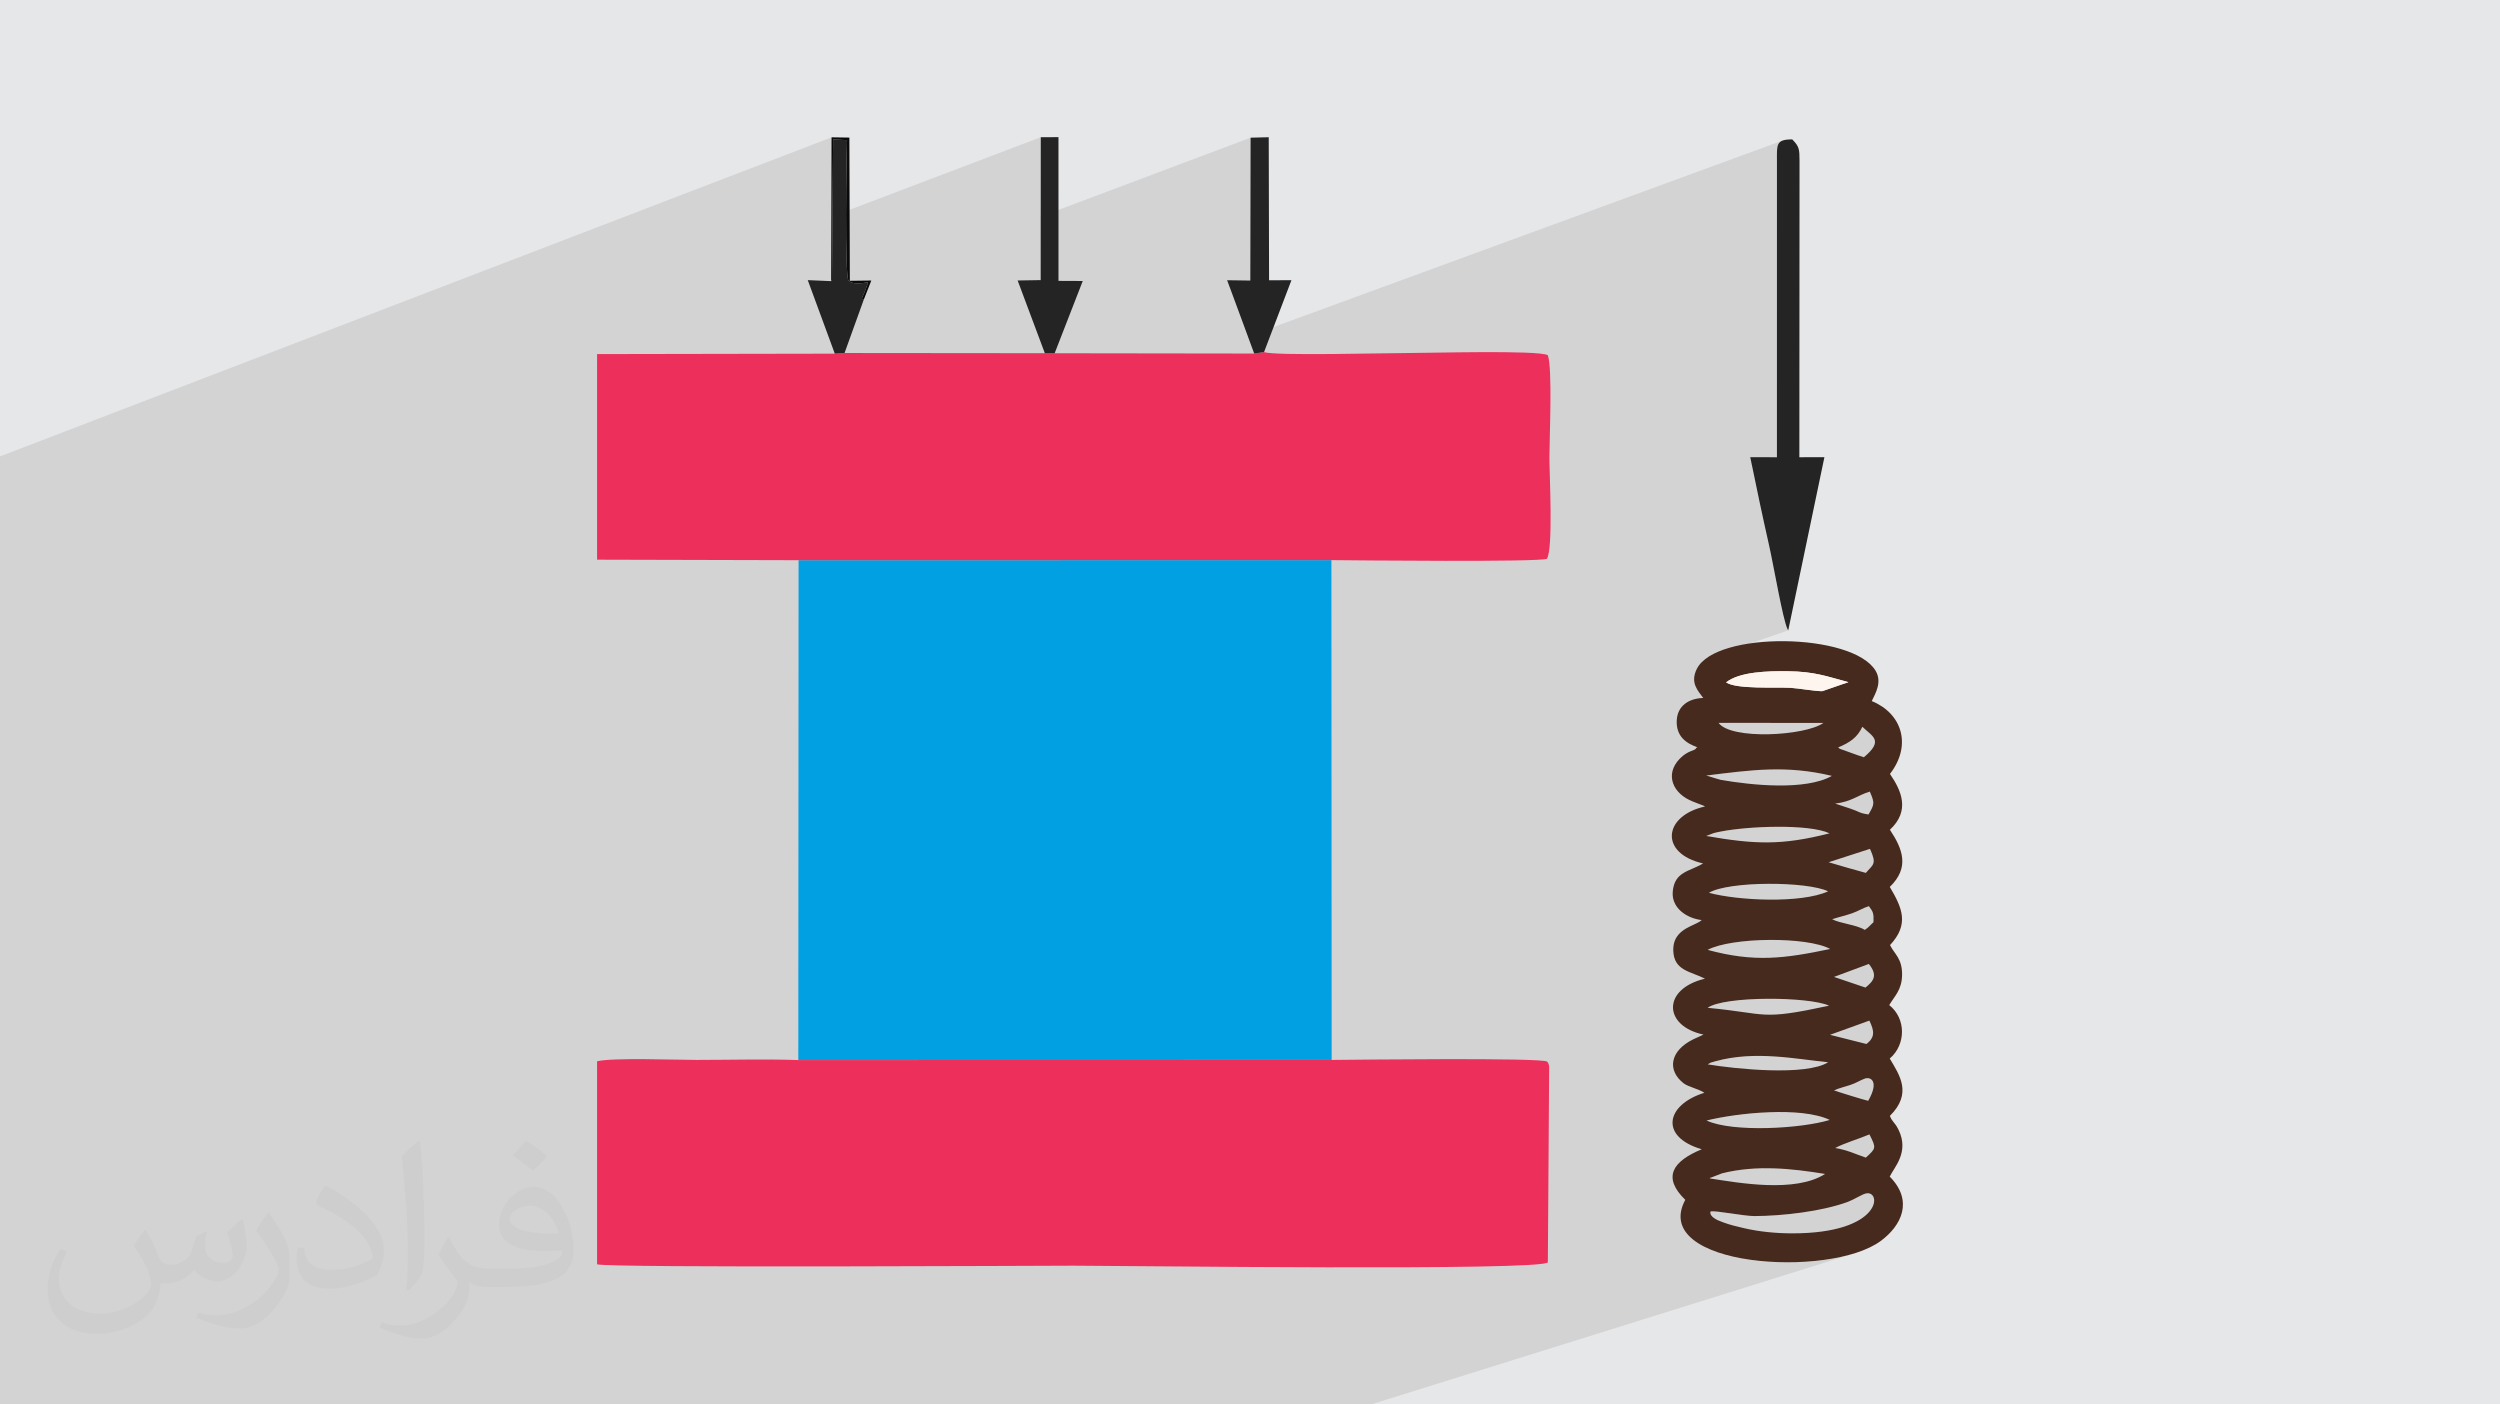 <?xml version="1.0" encoding="UTF-8"?>
<!DOCTYPE svg PUBLIC "-//W3C//DTD SVG 1.0//EN" "http://www.w3.org/TR/2001/REC-SVG-20010904/DTD/svg10.dtd">
<!-- Creator: CorelDRAW -->
<svg xmlns="http://www.w3.org/2000/svg" xml:space="preserve" width="94.192mm" height="52.917mm" version="1.0" style="shape-rendering:geometricPrecision; text-rendering:geometricPrecision; image-rendering:optimizeQuality; fill-rule:evenodd; clip-rule:evenodd"
viewBox="0 0 9404.92 5283.66"
 xmlns:xlink="http://www.w3.org/1999/xlink"
 xmlns:xodm="http://www.corel.com/coreldraw/odm/2003">
 <defs>
  <style type="text/css">
   <![CDATA[
    .fil3 {fill:#00A0E3}
    .fil6 {fill:#0A0A0B}
    .fil5 {fill:#242425}
    .fil7 {fill:#462A1E}
    .fil4 {fill:#EC305B}
    .fil8 {fill:#FDF5EE}
    .fil2 {fill:#373435;fill-opacity:0.031}
    .fil1 {fill:#2B2A29;fill-opacity:0.102}
    .fil0 {fill:#E6E7E8}
   ]]>
  </style>
 </defs>
 <g id="Layer_x0020_1">
  <polygon class="fil0" points="-0,0 9404.92,0 9404.92,5283.66 -0,5283.66 "/>
  <polygon class="fil1" points="-0,4927.76 -0,4927.63 -0,4927.55 -0,4915.83 -0,4858.03 -0,4819.15 -0,4811.78 -0,4805.49 -0,4777.96 -0,4760.52 -0,4703.34 -0,4679.06 -0,4673.77 -0,4668.74 -0,4359.66 -0,4141.22 -0,4069.03 -0,4036.44 -0,3880.14 -0,3199 -0,3061.29 -0,3053.68 -0,3048.16 -0,2985.06 -0,2929.89 -0,2792.6 -0,2790.81 -0,2779.55 -0,2759.37 -0,2513.1 -0,2512.35 -0,2501.57 -0,2483.75 -0,2346.25 -0,2289.19 -0,2286.26 -0,2255.77 -0,2235.1 -0,2232.23 -0,2232.05 -0,2199.66 -0,2179.61 -0,2003.01 -0,1748.52 -0,1726.56 -0,1716.91 3128.27,516.61 3128.24,526.68 3134.13,524.43 3186.56,527.24 3186.31,533.94 3186.04,542.77 3185.76,553.57 3185.46,566.2 3185.17,580.51 3184.88,596.36 3184.59,613.58 3184.31,632.04 3184.04,651.57 3183.79,672.04 3183.57,693.29 3183.37,715.17 3183.2,737.52 3183.07,760.22 3182.98,783.09 3182.96,794.24 3915.27,516.13 3915.13,814.67 4704.61,517.93 4703.6,1055.46 4627.3,1083.61 4694.48,1265.6 6707.13,528.43 6696.81,533.91 6690.24,542.03 6686.6,553.01 6685.03,567.09 6684.7,584.52 6684.76,605.51 6684.7,1720.18 6591.13,1753.06 6592.78,1761.05 6594.9,1771.34 6597.01,1781.63 6599.15,1791.93 6601.28,1802.21 6603.42,1812.51 6605.56,1822.79 6607.72,1833.07 6609.87,1843.36 6612.04,1853.64 6614.21,1863.93 6616.38,1874.2 6618.56,1884.48 6620.75,1894.74 6622.94,1905.01 6625.14,1915.27 6627.35,1925.52 6629.56,1935.77 6631.78,1946.01 6634.01,1956.25 6636.24,1966.48 6638.49,1976.71 6640.74,1986.92 6642.99,1997.13 6645.26,2007.32 6647.53,2017.52 6649.8,2027.7 6652.09,2037.86 6654.39,2048.03 6658.09,2064.97 6662.08,2084.14 6666.32,2105.15 6670.75,2127.6 6675.33,2151.09 6680.05,2175.25 6684.83,2199.67 6689.64,2223.96 6694.46,2247.74 6699.23,2270.6 6703.9,2292.17 6708.44,2312.05 6712.82,2329.84 6716.98,2345.16 6720.89,2357.61 6724.51,2366.8 6724.73,2367.26 6724.99,2367.81 6725.3,2368.41 6725.65,2369.07 6726.02,2369.74 6726.41,2370.41 6726.82,2371.05 6727.24,2371.64 6417.05,2478.03 6414.74,2479.65 6402.02,2490.87 6391.57,2502.96 6383.57,2515.93 6376.1,2534.85 6373.26,2551.78 6374.24,2566.96 6378.2,2580.66 6384.33,2593.13 6386.29,2596.15 6540.23,2543.56 6554.23,2539.48 6568.92,2536.02 6584.14,2533.13 6599.81,2530.78 6615.78,2528.9 6631.94,2527.45 6648.17,2526.4 6664.31,2525.67 6680.28,2525.24 6695.93,2525.04 6711.15,2525.03 6725.81,2525.17 6744.03,2525.61 6761.04,2526.4 6776.99,2527.52 6792.02,2528.98 6806.28,2530.75 6819.9,2532.81 6833.04,2535.15 6845.85,2537.75 6858.47,2540.6 6871.04,2543.69 6883.71,2546.99 6896.64,2550.5 6909.96,2554.19 6923.82,2558.07 6938.37,2562.09 6953.75,2566.26 6941.79,2570.47 6902.43,2583.84 6855.74,2600.02 6504.31,2719.36 6859.42,2719.69 6852.39,2724.18 6844.21,2728.46 6834.96,2732.53 6824.72,2736.38 6289.73,2917.2 6289.55,2923.73 6290.93,2935.09 6293.93,2946.17 6298.48,2956.91 6299.09,2957.94 6418.64,2917.6 6434.37,2915.64 6449.9,2913.7 6465.23,2911.78 6480.41,2909.91 6487.17,2909.11 7006.06,2734.1 7013.28,2740.82 7020.45,2747.1 7027.36,2753.04 7033.85,2758.76 7039.73,2764.35 7044.81,2769.95 7048.92,2775.63 7051.87,2781.51 7053.47,2787.7 7053.55,2794.31 7051.92,2801.45 7048.4,2809.22 7042.81,2817.72 7034.95,2827.08 7024.66,2837.39 7011.73,2848.77 6836.88,2907.48 6844.16,2908.77 6859.67,2911.79 6875.38,2915.15 6891.31,2918.85 6881.78,2923.87 6871.69,2928.46 6861.04,2932.62 6849.9,2936.38 6292.48,3123.33 6289.5,3139.89 6290.3,3156.54 6294.94,3172.92 6300.45,3183.1 6447.56,3133.88 6450.32,3133.15 6453.33,3132.43 6456.51,3131.71 6459.76,3131.01 6463.03,3130.33 6466.22,3129.68 6469.29,3129.07 6472.13,3128.5 6482.14,3126.6 6492.83,3124.76 6504.17,3123 6516.1,3121.33 6528.57,3119.76 6541.53,3118.27 6554.93,3116.9 6568.72,3115.63 6582.83,3114.49 6597.24,3113.47 6611.88,3112.58 6626.71,3111.82 6634.24,3111.51 7025.71,2980.73 7034.08,2978.04 7040.31,2992.77 7044.58,3004.57 7046.88,3014.33 7047.24,3022.95 7045.64,3031.33 7042.11,3040.36 7036.65,3050.94 7029.27,3063.96 6849.18,3123.94 6856.97,3125.88 6866.32,3128.64 6874.88,3131.67 6882.6,3134.95 6297.37,3329.69 6294.59,3340.82 6292.76,3354.21 6292.48,3365.64 6293.64,3376.51 6296.13,3386.79 6299.83,3396.47 6300.95,3398.57 6455.48,3347.29 6466.55,3344.04 6478.6,3341.04 6491.53,3338.32 6505.27,3335.84 6519.74,3333.62 6534.86,3331.66 6550.53,3329.94 6566.71,3328.48 6583.28,3327.27 6600.19,3326.3 6617.34,3325.6 6633.69,3325.16 6879.33,3243.75 7034.78,3193.4 7042.96,3212.94 7047.49,3227.98 7048.75,3239.6 7047.11,3248.86 7042.97,3256.84 7036.68,3264.6 7028.64,3273.21 7019.22,3283.76 6843.42,3341.83 6849.88,3343.44 6860.1,3346.46 6869.21,3349.71 6877.12,3353.17 6867.28,3357.33 6856.7,3361.16 6299.1,3545.17 6296.64,3552.35 6294.78,3576.87 6296,3590.09 6298.49,3601.76 6301.9,3611.23 6454.17,3561.11 6466.13,3557.56 6478.94,3554.28 6492.54,3551.25 6506.84,3548.5 6521.79,3546.02 6537.29,3543.8 6553.3,3541.86 6569.73,3540.19 6586.51,3538.79 6603.57,3537.66 6620.84,3536.82 6638.23,3536.25 6643.88,3536.16 7022.83,3411.6 7030.77,3409.01 7036.48,3416.89 7040.82,3423.55 7043.98,3429.56 7046.11,3435.47 7047.41,3441.83 7048.03,3449.2 7048.16,3458.13 7047.96,3469.2 7042.33,3474.49 7038.02,3478.74 7034.59,3482.23 7031.6,3485.24 7028.61,3488.06 7025.18,3490.95 7020.86,3494.23 7015.22,3498.15 6843.53,3554.41 6843.98,3554.52 6855.72,3557.94 6866.5,3561.66 6876.28,3565.67 6884.97,3569.98 6299.55,3761.57 6295.63,3772.93 6293.76,3789.31 6295.56,3805.62 6301.02,3821.55 6304.18,3826.86 6448.04,3779.9 6458.64,3776.63 6470.37,3773.63 6483.15,3770.88 6496.89,3768.4 6511.49,3766.19 6526.85,3764.22 6542.89,3762.5 6559.52,3761.05 6576.63,3759.83 6594.15,3758.86 6611.98,3758.14 6627.53,3757.72 7030.44,3626.38 7040.86,3641.08 7047.19,3654.17 7049.76,3665.95 7048.9,3676.69 7044.93,3686.7 7038.2,3696.25 7029.03,3705.64 7017.76,3715.15 6842.86,3771.97 6853.88,3774.46 6864.14,3777.24 6873.13,3780.22 6880.79,3783.38 6301.92,3971.3 6298.5,3978.85 6295.31,3990.05 6293.9,4001.32 6294.28,4012.59 6296.46,4023.78 6300.43,4034.8 6303.42,4040.36 6438.67,3996.58 6441.89,3995.62 6446.42,3994.37 6452.79,3992.61 6466.87,3988.9 6480.97,3985.62 6495.1,3982.75 6509.24,3980.26 6523.37,3978.16 6537.51,3976.4 6551.63,3974.98 6565.74,3973.87 6579.81,3973.08 6593.85,3972.56 6607.85,3972.3 6621.73,3972.29 7032.4,3839.52 7038.53,3853.05 7043.1,3865.49 7045.81,3877.03 7046.39,3887.84 7044.55,3898.11 7039.99,3908.01 7032.43,3917.73 7021.59,3927.43 6826.42,3990.33 6831.21,3990.92 6843.03,3992.35 6854.66,3993.68 6866.09,3994.93 6877.3,3996.07 6868.92,4000.79 6859.54,4005.07 6849.2,4008.89 6303.37,4184.6 6302.31,4186.15 6295.55,4201.48 6292.29,4217.04 6292.61,4232.59 6296.61,4247.94 6299.7,4253.91 6419.95,4215.3 6431.36,4212.6 6443.44,4209.95 6456.13,4207.34 6469.38,4204.79 6483.14,4202.34 6497.4,4199.96 6512.08,4197.69 6527.14,4195.55 6542.54,4193.52 6558.22,4191.65 6574.16,4189.93 6590.28,4188.38 6606.57,4187.01 6613.85,4186.49 7013.58,4058.33 7022.9,4056.13 7032.02,4056.91 7039.98,4060.98 7045.79,4068.64 7048.48,4080.19 7047.06,4095.92 7040.57,4116.14 7028.03,4141.14 6845.49,4199.47 6849.99,4200.68 6861.78,4204.42 6872.89,4208.58 6883.28,4213.17 6298.93,4399.7 6296.99,4403.45 6293.33,4415.41 6292.08,4427.84 6293.32,4440.77 6297.14,4454.23 6303.63,4468.23 6304.38,4469.41 6477.83,4414.2 6489.96,4411.28 6502.13,4408.63 6514.31,4406.23 6526.51,4404.08 6538.73,4402.19 6550.96,4400.53 6563.21,4399.1 6575.47,4397.88 6587.74,4396.89 6600,4396.1 6612.27,4395.52 6624.54,4395.13 6632.16,4395 7032.74,4267.64 7041.26,4284.76 7047.11,4298.06 7050.17,4308.57 7050.3,4317.29 7047.39,4325.26 7041.32,4333.5 7031.97,4343.01 7019.22,4354.85 6838.71,4412.05 6842.28,4412.6 6854.04,4414.47 6865.75,4416.38 6854.89,4422.81 6843.49,4428.63 6831.6,4433.84 6819.23,4438.47 6806.43,4442.55 6445.32,4556.89 6445.56,4556.89 6453.42,4557.38 6462.7,4558.27 6473.15,4559.51 6484.55,4561 6496.67,4562.69 6509.28,4564.5 6522.14,4566.37 6535.03,4568.21 6547.7,4569.96 6559.94,4571.55 6571.51,4572.91 6582.18,4573.96 6591.73,4574.62 6599.91,4574.84 6610.03,4574.76 6620.38,4574.58 6630.9,4574.3 6641.62,4573.93 6652.49,4573.46 6663.51,4572.88 6674.66,4572.21 6685.94,4571.44 6697.31,4570.56 6708.77,4569.59 6720.31,4568.51 6731.89,4567.34 6743.52,4566.06 6755.17,4564.67 6766.84,4563.18 6778.49,4561.59 6790.12,4559.89 6801.71,4558.09 6803.49,4557.79 7018.18,4490.12 7023.81,4489.14 7029.05,4489.17 7033.84,4490.14 7038.13,4491.98 7041.88,4494.64 7045.02,4498.04 7047.51,4502.12 7049.29,4506.83 7050.31,4512.08 7050.52,4517.84 7049.86,4524.02 7048.28,4530.56 7045.72,4537.41 7042.15,4544.49 7037.5,4551.75 7031.7,4559.12 7024.74,4566.53 7016.53,4573.93 7007.04,4581.23 6996.2,4588.4 6983.97,4595.36 6970.29,4602.05 6955.11,4608.4 6938.38,4614.34 6555.76,4734.47 6584.61,4739.14 6618.19,4743.26 6652.5,4746.21 6687.3,4748.02 6722.34,4748.68 6757.41,4748.19 6792.25,4746.56 6826.61,4743.79 6860.29,4739.87 6893.02,4734.82 6924.59,4728.63 6954.74,4721.32 6983.24,4712.88 5157.01,5283.66 4806.5,5283.66 4533.77,5283.66 4500.61,5283.66 4355.35,5283.66 4150.04,5283.66 4141.63,5283.66 4137.15,5283.66 4127.51,5283.66 4088.2,5283.66 3915.48,5283.66 3837,5283.66 3754.67,5283.66 3752.47,5283.66 3746.3,5283.66 3529.72,5283.66 3452.44,5283.66 3398.87,5283.66 3210.73,5283.66 3209.06,5283.66 3191.92,5283.66 3092.24,5283.66 2889.2,5283.66 2878.05,5283.66 2812.8,5283.66 2774.26,5283.66 2596.36,5283.66 2565.45,5283.66 2464.7,5283.66 2462.94,5283.66 2427.04,5283.66 2259.07,5283.66 2190.25,5283.66 2143.87,5283.66 2129.36,5283.66 1946.32,5283.66 1841.36,5283.66 1648.75,5283.66 1565.66,5283.66 1527.06,5283.66 1524.45,5283.66 1513.88,5283.66 1344.31,5283.66 1337.45,5283.66 1327.45,5283.66 1327.39,5283.66 1221.11,5283.66 1116.92,5283.66 1079.33,5283.66 1031.2,5283.66 1027.69,5283.66 964.64,5283.66 905.24,5283.66 889.93,5283.66 727.02,5283.66 723.79,5283.66 656.34,5283.66 620.59,5283.66 489.14,5283.66 425.12,5283.66 364,5283.66 300.19,5283.66 151.34,5283.66 136.53,5283.66 132.7,5283.66 132.4,5283.66 30.19,5283.66 22.37,5283.66 -0,5283.66 -0,5233.68 -0,5230.35 -0,5203.27 -0,5189.04 -0,5187.56 -0,5184.6 -0,5158.28 -0,5096.93 -0,5083.5 -0,5043.1 -0,5038.57 -0,5004.57 -0,4994.67 -0,4977.12 -0,4975.8 -0,4975.75 -0,4975.64 -0,4928.07 "/>
  <path class="fil2" d="M548.54 4627.69c17.95,27.21 29.6,53.36 40.96,82.43 8.45,16.91 12.93,48.09 52.57,48.09 11.61,0 28.28,-3.42 43.06,-11.61 16.63,-8.73 29.32,-21.94 35.94,-42l15.85 -53.36 38.57 -19.02 2.64 2.64c-5.27,20.09 -6.59,39.36 -6.59,54.43 0,44.63 38.57,61.56 69.22,61.56 17.95,0 34.09,-8.73 34.09,-25.11 0,-21.13 -8.98,-57.06 -20.62,-89.29 17.95,-17.95 35.94,-35.94 56.53,-50.47l3.17 1.6c8.98,38.04 14,75.56 14,100.66 0,24.57 -10.83,51.79 -19.81,69.49 -18.49,34.87 -51.25,62.62 -90.87,62.62 -30.1,0 -63.65,-15.07 -86.66,-43.06l-1.32 0c-21.66,26.96 -55.22,51.25 -108.86,51.25l-16.63 0c-2.64,35.41 -10.29,60.49 -21.94,82.95 -31.95,62.34 -126.81,106.47 -216.1,106.47 -124.17,0 -186.51,-71.59 -186.51,-166.96 0,-58.91 19.27,-113.6 48.88,-152.42l24.29 10.04c-18.49,35.41 -30.91,68.68 -30.91,101.45 0,89.29 72.66,131.83 156.4,131.83 77.68,0 173.83,-49.41 191.28,-106.72 -6.59,-62.62 -30.1,-91.93 -66.04,-148.99 10.83,-19.02 24.83,-38.04 42.28,-58.38l3.17 0 0 0 0 0 -0.02 -0.09zm1432.13 -336.04c26.15,16.39 51.79,35.66 76.87,57.85 -14,19.81 -31.45,37.79 -53.11,53.64 -25.11,-20.34 -50.19,-37.79 -75.84,-56.27 17.42,-19.55 34.62,-38.29 52.04,-55.22l0 0 0 0 0 0 0 0 0 0 0.03 0zm13.47 244.11c-42.28,0 -76.87,27.75 -76.87,48.34 0,44.13 84.53,57.85 185.72,57.31 -12.68,-51.79 -57.06,-105.68 -108.86,-105.68l0.01 0.03zm-94.86 236.19c54.96,0 103.04,-1.6 139.74,-10.83 40.96,-10.29 75.56,-30.91 75.56,-45.17 0,-3.7 0,-8.19 -1.32,-11.89 -22.98,2.11 -49.41,2.11 -72.38,2.11 -74.49,0 -131.55,-16.91 -154.02,-58.66 -5.55,-11.61 -9.51,-24.57 -9.51,-39.36 0,-40.43 17.42,-79.79 48.09,-107 25.61,-22.45 53.89,-36.44 82.67,-36.44 52.04,0 93.51,41.75 122.57,107.54 15.85,35.94 26.68,77.4 26.68,129.72 0,34.87 -9.51,64.19 -31.17,85.85 -40.43,39.11 -114.92,53.89 -229.04,53.89l-51.79 0 0 0 -13.47 0c-28.28,0 -48.62,-5.02 -64.72,-17.42l-2.64 0c0.79,6.59 1.32,12.93 1.32,19.02 0,25.61 -8.45,58.38 -25.61,84.53 -50.72,75.3 -105.68,108.04 -153.24,108.04 -48.09,0 -107,-18.49 -160.11,-42.54l9.51 -18.49c17.17,7.13 40.96,11.89 73.7,11.89 85.85,0 198.66,-82.43 212.66,-163 -3.17,-6.59 -8.98,-15.32 -17.17,-24.57 -25.11,-29.85 -40.96,-54.68 -55.75,-80.83 12.68,-25.11 24.29,-45.17 35.13,-63.4l4.49 -0.53c36.72,74.77 69.99,117.55 144.23,117.55l11.61 0 0 0 53.89 0 0 0 0 0 0 0 0 0 0 0 0.09 0.01zm-371.98 79c6.34,-34.34 6.87,-72.91 6.87,-108.86l0 -53.36c0,-99.6 -12.68,-244.36 -22.98,-338.68 17.95,-19.27 43.06,-42 62.87,-57.31l5.81 1.6c13.47,118.62 16.63,256 16.63,383.06 0,33.3 -1.32,65.79 -4.49,89.55 -1.85,30.1 -19.27,52.83 -56.53,87.7l-8.19 -3.7zm-382.8 -157.19c1.85,46.77 24.83,83.49 105.15,83.49 49.93,0 92.19,-12.93 138.96,-35.13 8.45,-3.7 12.93,-8.73 12.93,-12.93 0,-29.32 -22.45,-68.15 -60.23,-103.55 -36.72,-33.3 -85.34,-62.62 -130.76,-82.18 -15.6,-6.59 -20.62,-13.47 -20.62,-20.09 0,-13.47 17.95,-41.75 32.77,-62.09l5.02 -0.53c52.04,27.21 110.17,67.64 153.24,112.53 39.11,41.47 63.4,83.49 63.4,129.19 0,33.81 -10.29,65.51 -26.96,95.11 -57.06,28.79 -117.83,50.72 -178.06,50.72 -73.17,0 -123.1,-34.34 -123.1,-114.92 0,-8.73 0,-22.19 3.17,-39.64l25.11 0 0 0 0 0 0 0 0 0 0 0 -0.02 0zm-132.37 -132.9l45.45 73.45c16.63,27.21 32.23,56.81 32.23,103.55l0 59.7c0,48.34 -30.91,100.13 -80.83,151.38 -39.11,34.62 -73.7,49.41 -105.68,49.41 -47.55,0 -101.98,-14.79 -164.85,-41.75l7.13 -18.49c19.81,5.27 42.79,9.77 71.06,9.77 90.36,-0.53 182.8,-66.57 225.08,-147.15 5.02,-9.26 6.87,-17.95 6.87,-24.04 0,-9.26 -5.02,-19.55 -8.98,-28.79 -22.98,-43.31 -48.62,-82.95 -76.87,-119.68 14.79,-23.25 29.6,-45.7 45.7,-67.9l3.7 0.53 0 0 0 0 0 0 0 0 0 0 -0.02 0.01z"/>
  <polygon class="fil3" points="3003.22,3987.91 5009.71,3987.42 5008.72,2107.18 3004.24,2107.46 "/>
  <path class="fil4" d="M2246.16 1332.04l0 773.45 758.08 1.97 2004.48 -0.28c94.85,0.88 778.34,7.91 810.55,-4.95 24.6,-37.39 9.5,-316.71 9.59,-381.3 0.11,-72.34 12.01,-339.93 -6.24,-384.89 -37.89,-19.71 -451.13,-7.81 -531.95,-7.92 -82.4,-0.1 -494.38,11.16 -535.4,-3.57l-37.01 5.42 -750.68 -1.06 -36.87 -0.15 -753.55 -0.74 -36.64 2.42 -894.34 1.61z"/>
  <path class="fil4" d="M2246.16 4756.32c51.14,14.29 1694.26,5.1 1793.25,5.11 176.35,0 1768.67,20.59 1783.56,-12.74l4.97 -738.72c-3.25,-12.13 -3.2,-10.15 -7.82,-16.58 -31.91,-15.05 -713.43,-6.86 -810.41,-5.96l-2006.48 0.49c-125.04,-4.35 -256.6,-0.57 -382.35,-0.56 -74.55,0 -319.73,-9.27 -374.71,5.25l0 763.71z"/>
  <polygon class="fil5" points="4718.25,1329.97 4755.26,1324.54 4858.38,1054 4774.21,1054.44 4772.92,516.22 4704.61,517.93 4703.6,1055.46 4616.44,1054.18 "/>
  <polygon class="fil5" points="3930.69,1328.76 3967.56,1328.91 4073.29,1057.07 3981.97,1056.68 3981.92,515.95 3915.27,516.13 3915.02,1053.74 3828.35,1055.16 "/>
  <path class="fil5" d="M3126.82 1057.62l-88.05 -3.76 101.73 276.58 36.64 -2.42 72.24 -200.45c-13.18,-9.48 -8.44,9.42 16.49,-65.8 -22.84,3.83 -59.78,10.24 -74.11,-7.03 -14.01,-19.51 -7.79,-467.96 -5.2,-527.5l-52.43 -2.82 -4.29 529.06c-0.31,-0.92 -1.49,3.38 -3.02,4.13z"/>
  <path class="fil6" d="M3126.82 1057.62c1.53,-0.75 2.71,-5.05 3.02,-4.13l4.29 -529.06 52.43 2.82c-2.59,59.54 -8.81,507.99 5.2,527.5 14.33,17.27 51.27,10.86 74.11,7.03 -24.92,75.22 -29.67,56.32 -16.49,65.8l28.5 -72.28 -80.85 1.01 -1.74 -538.72 -67.02 -0.97 -1.46 541.01z"/>
  <path class="fil7" d="M6435 4557.42c17.77,-4.48 125.33,17.56 164.91,17.42 106.86,-0.38 252.15,-17.14 351.6,-53.47 20.74,-7.58 52.21,-27.52 66.68,-31.25 61.91,-15.98 66.14,150.05 -275.96,149.73 -59.59,-0.05 -124,-5.92 -182.08,-19.7 -27.47,-6.51 -51.28,-11.88 -76.19,-21.16 -13.7,-5.1 -25.54,-9.2 -36.17,-16.88 -6.6,-4.78 -16.44,-13.67 -12.78,-24.69zm-3.41 -124.35c1.84,-1.21 4.71,-4.92 5.75,-3.23l40.5 -15.65c129.28,-32.59 263.34,-18.46 387.91,2.19 -112.77,72.01 -324.18,33.65 -434.16,16.68zm472.13 -114.35c36.44,-19.16 90.54,-34.79 129.03,-51.08 26.18,51.67 25.13,51.67 -13.52,87.21 -38.09,-12.61 -67.31,-28.18 -115.52,-36.13zm-483.76 -103.42c118.05,-28.93 356.59,-53.45 463.33,-2.13 -106.95,32.95 -366.1,47.74 -463.33,2.13zm479.52 -113.45c16.25,-7.63 41.19,-13.48 61.26,-20.28 23.49,-7.97 32.35,-15.13 52.85,-23.24 24.22,-9.59 56.84,9.5 14.45,82.81 -13.76,-2.66 -118,-34.75 -128.56,-39.29zm-475.21 -97.73c13.85,-8.01 8.63,-5.95 28.53,-11.51 149.97,-41.87 306.08,-7.98 424.51,3.46 -83.81,52.89 -349.92,25.1 -453.03,8.05zm608.14 -164.6c18.16,37.68 22.76,61.88 -10.81,87.92l-137.27 -34.5 148.09 -53.42zm-608.42 -48.18c62.93,-45.07 382.68,-42.79 456.81,-7.96 -263.46,56.87 -226.62,29.62 -456.81,7.96zm606.45 -164.96c33.55,41.59 19.9,62.99 -12.68,88.77l-118.39 -40.04 131.07 -48.73zm-606.29 -53.03c89.63,-47.7 374.23,-50.9 460.82,-3.37 -171.35,36.05 -285.42,51.23 -460.82,3.37zm468.37 -115.37c26.31,-8.45 50.08,-13.62 74.25,-22.02 25.46,-8.86 42.3,-20.74 64,-26.96 17.2,23.12 17.99,27.37 17.19,60.19 -17.16,15.77 -15.54,17.36 -32.74,28.96 -29.85,-19.12 -95.63,-24.62 -122.7,-40.17zm-463.65 -99.36c75.29,-44.54 370.52,-43.58 448.25,-5.45 -100.69,46.11 -338.75,35.23 -448.25,5.45zm605.91 -165.23c27.02,59.06 11.05,58.72 -15.56,90.36 -38.67,-10.84 -96.06,-26.43 -139.9,-40.01l155.45 -50.35zm-587.22 -59.52c7,-1.94 17.33,-3.91 24.57,-5.37 102.8,-20.74 332.8,-30 410.47,6.45 -180.93,46.23 -282.13,41.38 -463.95,9.91l28.91 -10.99zm456.03 -110.84c61.97,-7.01 84.48,-31.26 130.49,-44.99 19.26,43.98 17.42,47.13 -4.81,85.92 -34.21,-4.36 -36.42,-11.64 -66.81,-21.45l-58.87 -19.48zm-484.95 -105.43c168.82,-21.05 301.64,-40.1 472.66,1.25 -98.4,55.89 -300.88,35.48 -418.87,14.72l-53.8 -15.97zm495.62 -105.49c43.37,-17.95 72.78,-36.95 91.8,-78.01 38.36,37.2 81.9,50.99 5.67,114.67 -15.53,-4.49 -30.58,-10.54 -48.44,-16.78l-38.97 -13.95c-1.2,-0.55 -4.24,-0.53 -5.09,-2.89 -0.85,-2.36 -3.41,-1.89 -4.97,-3.04zm-54.85 -92.42c-68.56,48.91 -347.18,64.58 -394.25,-0.37l394.25 0.37zm-365.93 -152.63c50.23,-39.86 155.85,-42.93 232.32,-41.9 100.7,1.36 143.42,18.5 227.94,41.1l-11.96 4.2c-1.84,0.55 -4.09,1.26 -6.14,1.85l-79.91 27.71c-23.29,1.11 -89.29,-10.92 -121.02,-12.57 -56.87,-2.97 -202.22,6.07 -241.23,-20.39zm-86 58.65c-54.69,1.71 -96.87,29.77 -99.6,84.23 -3.06,60.93 36.63,86.9 78.09,101.34 -1.83,1.26 -4.65,0.73 -5.65,3.53 -3.71,10.51 -29.42,6.38 -61.69,39.98 -56.54,58.87 -26.19,131.17 50.48,160.83l39.59 15.32c1.36,0.65 3.85,1.76 5.59,2.96 -157.08,34.79 -173.27,176.41 -7.41,214.31 -50.6,30.8 -107.45,29.93 -114.14,106.01 -5.5,62.51 54.68,101.07 109.05,106.96 -6.89,5.67 -5.38,4.87 -17.19,11.12 -29.49,15.62 -92.61,32.6 -89.84,104.58 2.89,74.94 64.58,77 119.33,104.75 -161.94,38.84 -157.21,178.17 -5.34,210.47l-38.09 17.37c-88.03,42.87 -100.84,116.59 -36.32,166.21 16.2,12.45 57.52,21.61 77.5,35.22 -146.93,46.04 -168.61,166.17 -9.91,212.51 -109.16,45.27 -150.09,104.79 -61.96,190.22 -135.49,251.9 542.49,298.04 735.98,154.28 76.88,-57.13 123.66,-149.96 33.24,-241.58 14.98,-33.31 75.26,-91.42 32.67,-176.94 -14.57,-29.26 -22.6,-26.89 -32.13,-51.52 85.53,-84.6 36.05,-153.98 -0.57,-215.72 61.15,-52.03 62.26,-150.37 -1.85,-201.07 19.89,-33.99 47.52,-56.81 48.29,-113.51 0.84,-62.87 -29.72,-78.95 -45.31,-112.24 73.23,-78.49 45.8,-139.82 -0.93,-218.75 75.77,-73.29 48.34,-142.99 0.43,-215.12 76.87,-71.41 43.75,-146.57 0.2,-209.99 84.16,-108.84 44.39,-228.25 -68.46,-274.04 14.49,-30.1 39.58,-72.17 14.33,-114.23 -86.24,-143.63 -600.39,-150.25 -672.31,-7.26 -26.83,53.35 4.56,82.67 23.92,109.78z"/>
  <path class="fil5" d="M6684.76 605.51l-0.06 1114.66 -100.35 -0.28c22.36,109.7 45.52,219.8 70.03,328.13 18.95,83.75 51.7,279.14 70.12,318.77 0.51,1.09 1.61,3.36 2.73,4.84l136.14 -651.76 -94.27 0.28 0.65 -1114.64c-0.13,-45.51 -1.31,-54.35 -27.37,-81.09 -62.27,-0.22 -57.58,20.13 -57.63,81.09z"/>
  <path class="fil8" d="M6493.49 2567.06c39.01,26.46 184.36,17.42 241.23,20.39 31.72,1.65 97.72,13.68 121.02,12.57l79.91 -27.71c2.05,-0.59 4.3,-1.3 6.14,-1.85l11.96 -4.2c-84.52,-22.6 -127.25,-39.74 -227.94,-41.1 -76.46,-1.04 -182.08,2.04 -232.32,41.9z"/>
 </g>
</svg>
